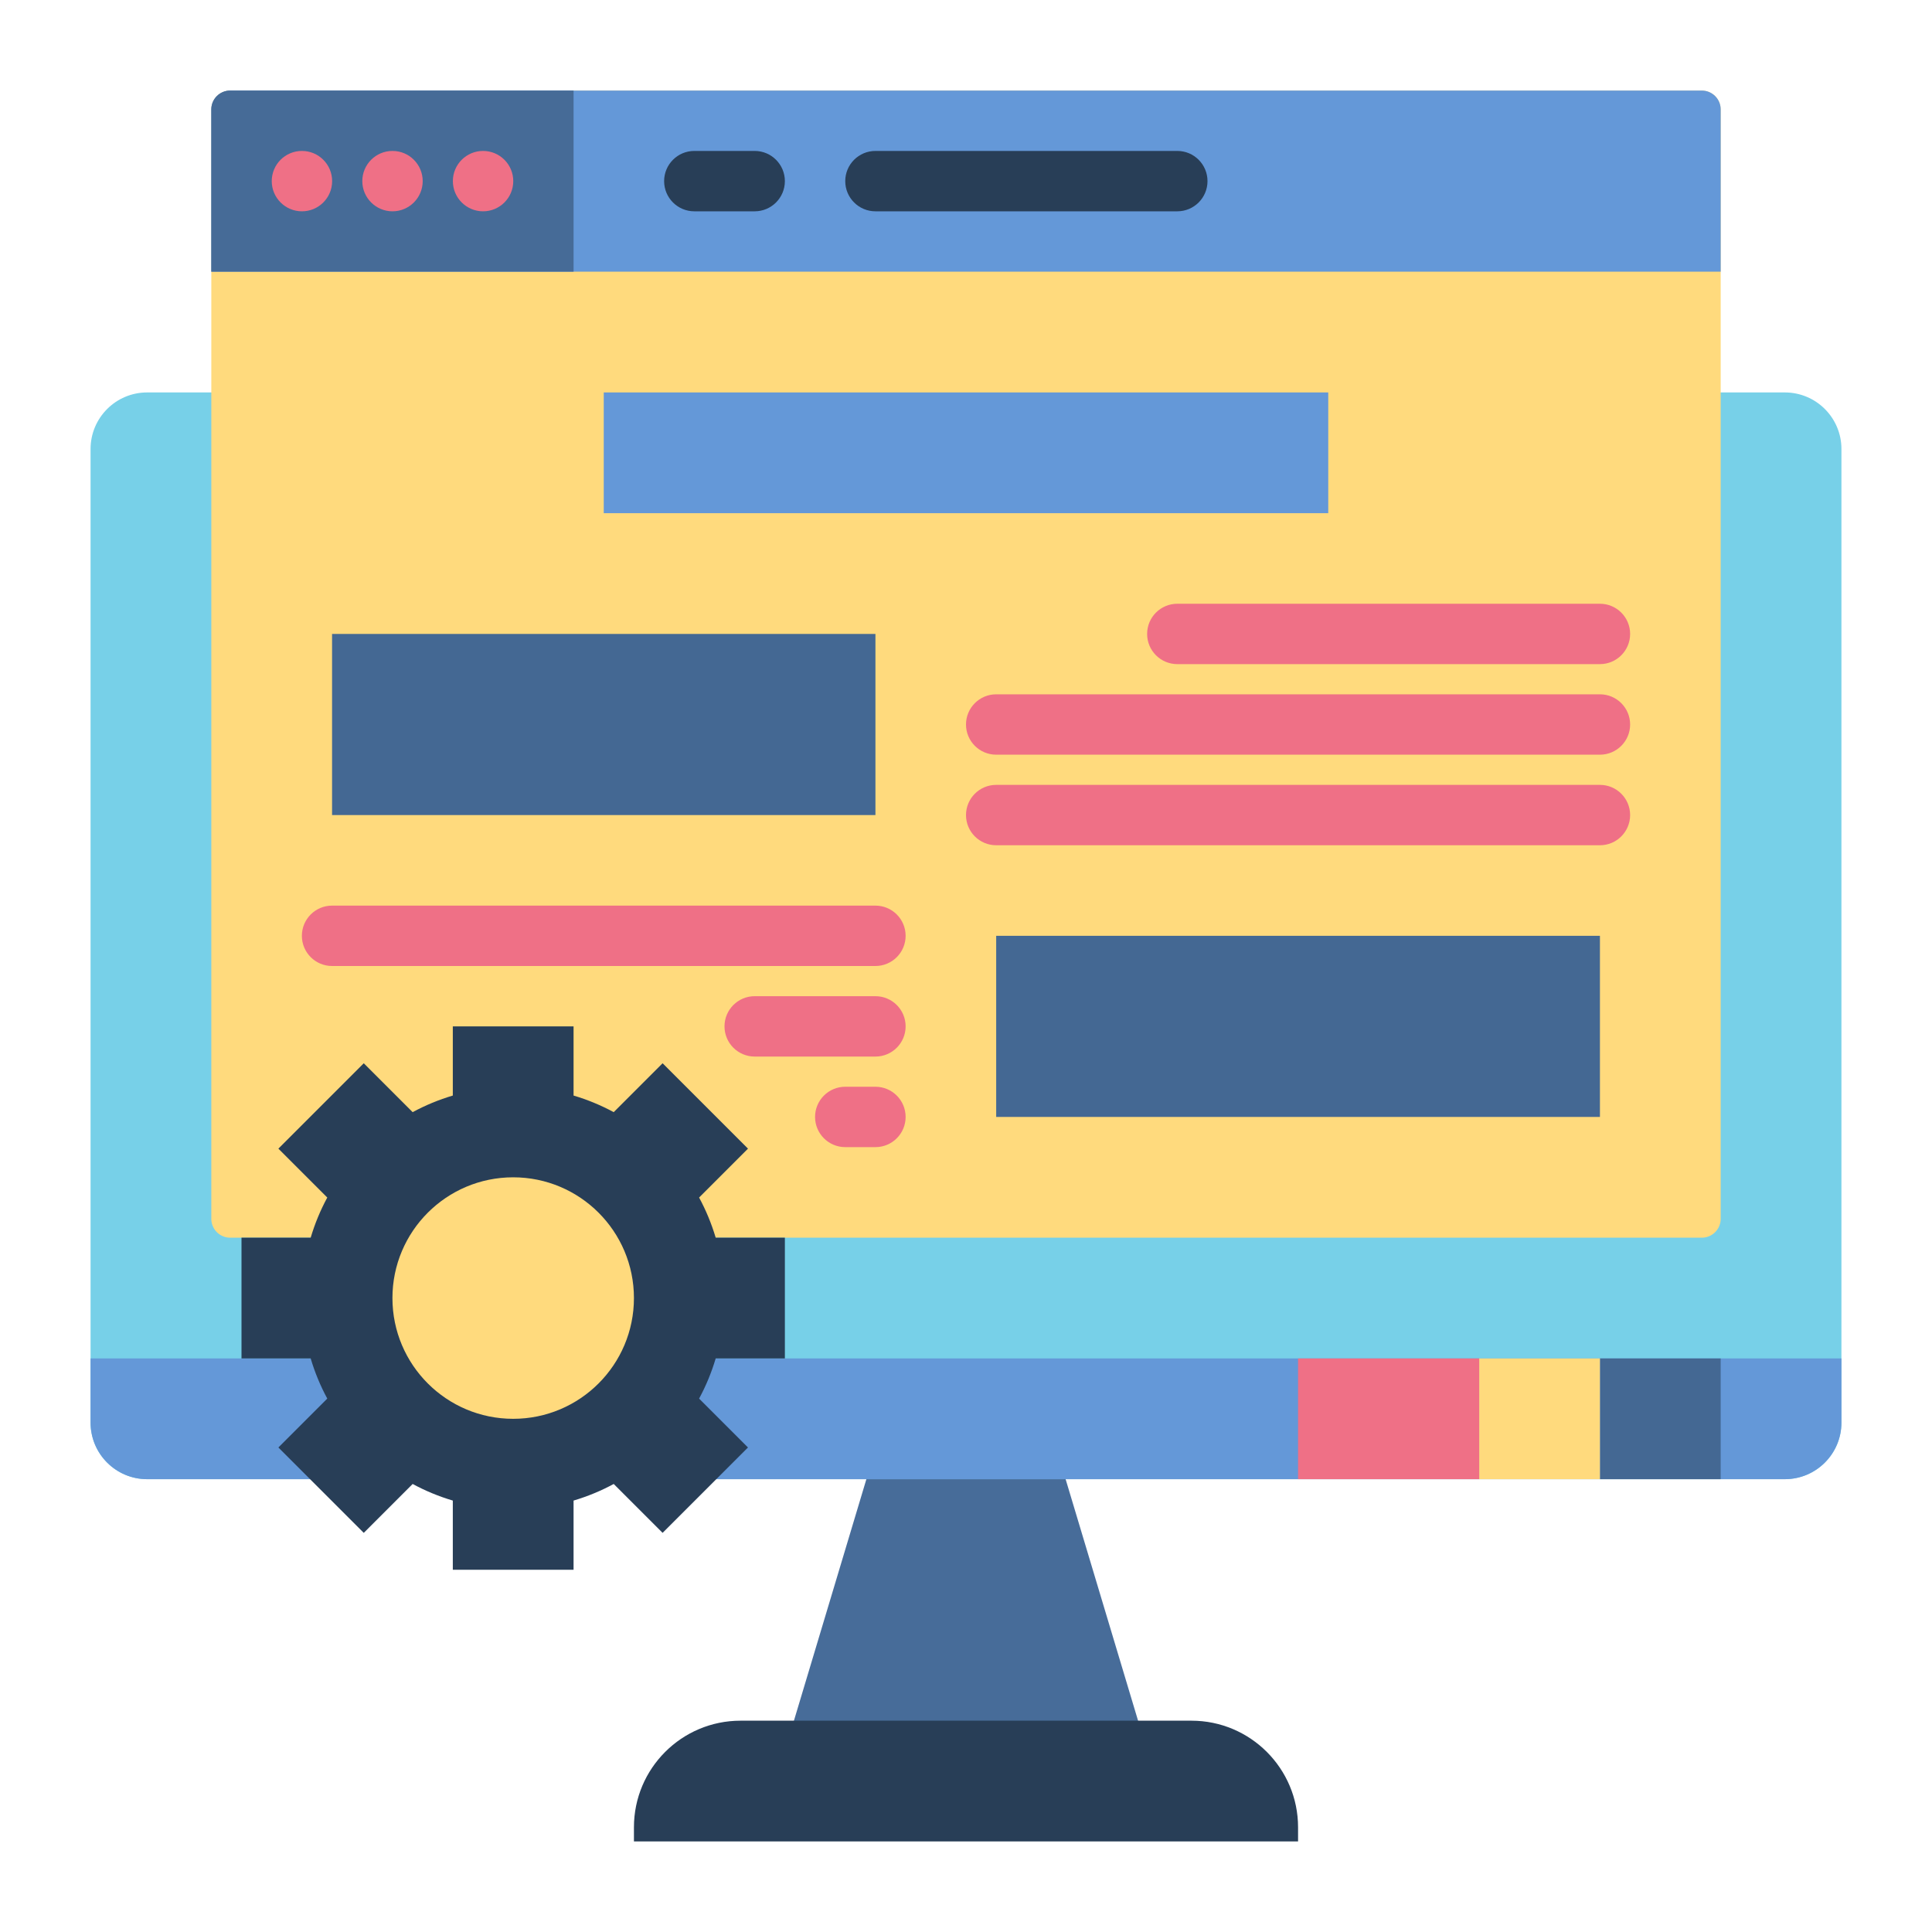<?xml version="1.0" encoding="UTF-8"?> <svg xmlns="http://www.w3.org/2000/svg" id="flat" height="512" viewBox="0 0 512 512" width="512"><path d="m304 464h-96l24-80h48z" fill="#476c99"></path><path d="m473 392h-434c-8.284 0-15-6.716-15-15v-258c0-8.284 6.716-15 15-15h434c8.284 0 15 6.716 15 15v258c0 8.284-6.716 15-15 15z" fill="#77d0e8"></path><path d="m344 488h-176v-3.741c0-15.607 12.652-28.259 28.259-28.259h119.481c15.608 0 28.26 12.652 28.26 28.259z" fill="#283e57"></path><path d="m473 392h-434c-8.284 0-15-6.716-15-15v-17h464v17c0 8.284-6.716 15-15 15z" fill="#6498d8"></path><path d="m424 360h32v32h-32z" fill="#446893"></path><path d="m392 360h32v32h-32z" fill="#ffda7d"></path><path d="m344 360h48v32h-48z" fill="#ef7086"></path><path d="m451 328h-390c-2.761 0-5-2.239-5-5v-294c0-2.761 2.239-5 5-5h390c2.761 0 5 2.239 5 5v294c0 2.761-2.239 5-5 5z" fill="#ffda7d"></path><path d="m456 72h-400v-43c0-2.761 2.239-5 5-5h390c2.761 0 5 2.239 5 5z" fill="#6498d8"></path><path d="m152 72h-96v-43c0-2.761 2.239-5 5-5h91z" fill="#466b97"></path><g><path d="m80.02 56c-4.418 0-8.005-3.582-8.005-8s3.577-8 7.995-8h.01c4.419 0 8 3.582 8 8s-3.582 8-8 8z" fill="#ef7086"></path></g><g><path d="m104.02 56c-4.418 0-8.005-3.582-8.005-8s3.577-8 7.995-8h.01c4.419 0 8 3.582 8 8s-3.582 8-8 8z" fill="#ef7086"></path></g><g><path d="m128.02 56c-4.418 0-8.005-3.582-8.005-8s3.577-8 7.995-8h.01c4.419 0 8 3.582 8 8s-3.582 8-8 8z" fill="#ef7086"></path></g><g><path d="m200 56h-16c-4.418 0-8-3.582-8-8s3.582-8 8-8h16c4.418 0 8 3.582 8 8s-3.582 8-8 8z" fill="#283e57"></path></g><g><path d="m312 56h-80c-4.418 0-8-3.582-8-8s3.582-8 8-8h80c4.418 0 8 3.582 8 8s-3.582 8-8 8z" fill="#283e57"></path></g><path d="m160 104h192v32h-192z" fill="#6498d8"></path><path d="m88 168h144v48h-144z" fill="#446893"></path><path d="m264 248h160v48h-160z" fill="#446893"></path><g><path d="m424 176h-112c-4.418 0-8-3.582-8-8s3.582-8 8-8h112c4.418 0 8 3.582 8 8s-3.582 8-8 8z" fill="#ef7086"></path></g><g><path d="m424 200h-160c-4.418 0-8-3.582-8-8s3.582-8 8-8h160c4.418 0 8 3.582 8 8s-3.582 8-8 8z" fill="#ef7086"></path></g><g><path d="m424 224h-160c-4.418 0-8-3.582-8-8s3.582-8 8-8h160c4.418 0 8 3.582 8 8s-3.582 8-8 8z" fill="#ef7086"></path></g><path d="m208 360v-32h-18.332c-1.108-3.722-2.583-7.287-4.4-10.641l12.957-12.957-22.627-22.627-12.957 12.957c-3.354-1.817-6.918-3.292-10.641-4.4v-18.332h-32v18.332c-3.722 1.108-7.287 2.583-10.641 4.4l-12.957-12.957-22.627 22.627 12.957 12.957c-1.817 3.354-3.292 6.918-4.4 10.641h-18.332v32h18.332c1.108 3.722 2.583 7.287 4.4 10.641l-12.957 12.957 22.627 22.627 12.957-12.957c3.354 1.817 6.918 3.292 10.641 4.4v18.332h32v-18.332c3.722-1.108 7.287-2.583 10.641-4.4l12.957 12.957 22.627-22.627-12.957-12.957c1.817-3.354 3.292-6.918 4.4-10.641z" fill="#283e57"></path><circle cx="136" cy="344" fill="#ffda7d" r="32"></circle><g><path d="m232 256h-144c-4.418 0-8-3.582-8-8s3.582-8 8-8h144c4.418 0 8 3.582 8 8s-3.582 8-8 8z" fill="#ef7086"></path></g><g><path d="m232 280h-32c-4.418 0-8-3.582-8-8s3.582-8 8-8h32c4.418 0 8 3.582 8 8s-3.582 8-8 8z" fill="#ef7086"></path></g><g><path d="m232 304h-8c-4.418 0-8-3.582-8-8s3.582-8 8-8h8c4.418 0 8 3.582 8 8s-3.582 8-8 8z" fill="#ef7086"></path></g></svg> 